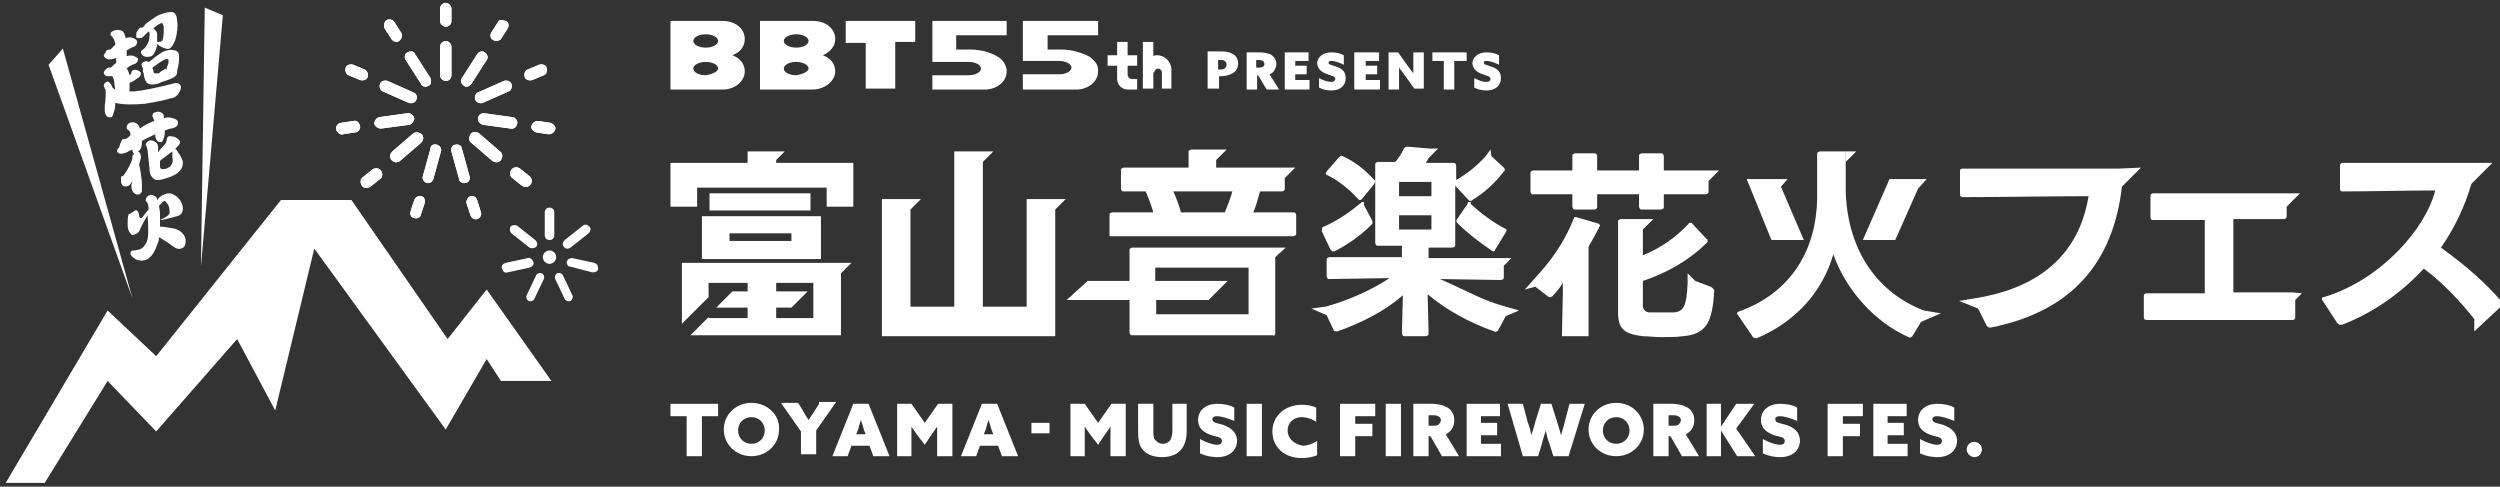<?xml version="1.0" encoding="utf-8"?>
<!-- Generator: Adobe Illustrator 28.3.0, SVG Export Plug-In . SVG Version: 6.00 Build 0)  -->
<svg version="1.1" id="レイヤー_3" xmlns="http://www.w3.org/2000/svg" xmlns:xlink="http://www.w3.org/1999/xlink" x="0px"
	 y="0px" viewBox="0 0 262.5 51.1" style="enable-background:new 0 0 262.5 51.1;" xml:space="preserve">
<rect x="0" y="0" width="262.5" height="51.1" fill="#333333" stroke="none"/>
<style type="text/css">
	.st0{fill:#FFFFFF;}
</style>
<g>
	<g>
		<path class="st0" d="M57.7,25.2c-0.3,0-0.5-0.2-0.5-0.5v-2.4c0-0.3,0.2-0.5,0.5-0.5c0.3,0,0.5,0.2,0.5,0.5v2.4
			C58.2,25,58,25.2,57.7,25.2z"/>
	</g>
	<g>
		<path class="st0" d="M56.3,25.9c-0.2,0.2-0.5,0.2-0.7,0.1l-1.9-1.5c-0.2-0.2-0.2-0.5-0.1-0.7c0.2-0.2,0.5-0.2,0.7-0.1l1.9,1.5
			C56.4,25.4,56.5,25.7,56.3,25.9z"/>
	</g>
	<g>
		<path class="st0" d="M56,27.5c0.1,0.3-0.1,0.5-0.4,0.6l-2.3,0.5c-0.3,0.1-0.5-0.1-0.6-0.4c-0.1-0.3,0.1-0.5,0.4-0.6l2.3-0.5
			C55.6,27,55.9,27.2,56,27.5z"/>
	</g>
	<g>
		<path class="st0" d="M56.9,28.7c0.2,0.1,0.3,0.4,0.2,0.6l-1,2.1c-0.1,0.2-0.4,0.3-0.6,0.2c-0.2-0.1-0.3-0.4-0.2-0.6l1-2.1
			C56.4,28.7,56.7,28.6,56.9,28.7z"/>
	</g>
	<g>
		<path class="st0" d="M58.5,28.7c0.2-0.1,0.5,0,0.6,0.2l1,2.1c0.1,0.2,0,0.5-0.2,0.6c-0.2,0.1-0.5,0-0.6-0.2l-1-2.1
			C58.2,29.1,58.3,28.8,58.5,28.7z"/>
	</g>
	<g>
		<path class="st0" d="M59.5,27.5c0.1-0.3,0.3-0.4,0.6-0.4l2.3,0.5c0.3,0.1,0.4,0.3,0.4,0.6s-0.3,0.4-0.6,0.4L59.9,28
			C59.6,28,59.5,27.7,59.5,27.5z"/>
	</g>
	<g>
		<path class="st0" d="M59.2,25.9c-0.2-0.2-0.1-0.5,0.1-0.7l1.9-1.5c0.2-0.2,0.5-0.1,0.7,0.1s0.1,0.5-0.1,0.7L59.9,26
			C59.6,26.2,59.3,26.1,59.2,25.9z"/>
	</g>
	<circle class="st0" cx="57.7" cy="27" r="0.7"/>
</g>
<polygon class="st0" points="51.1,30.4 47,35.6 36.9,21 29.5,21 16.4,37.4 11.3,32.6 0.6,50.7 4.7,50.7 11.3,40 16.4,45.3 
	24.9,35.6 28.9,43.1 33,26.1 46.8,45.1 51.1,37.7 52.6,40 57.9,40 "/>
<path class="st0" d="M46.8,8.5c-0.3,0-0.6-0.3-0.6-0.6v-3c0-0.3,0.3-0.6,0.6-0.6c0.3,0,0.6,0.3,0.6,0.6v3
	C47.4,8.2,47.2,8.5,46.8,8.5z M47.4,2.2V0.9c0-0.3-0.3-0.6-0.6-0.6c-0.3,0-0.6,0.3-0.6,0.6v1.3c0,0.3,0.3,0.6,0.6,0.6
	C47.2,2.8,47.4,2.5,47.4,2.2z M45,9c-0.3,0.2-0.7,0.1-0.8-0.2l-1.6-2.5c-0.2-0.3-0.1-0.7,0.2-0.8c0.3-0.2,0.7-0.1,0.8,0.2l1.6,2.5
	C45.3,8.5,45.3,8.9,45,9z M42.1,3.4l-0.7-1.1C41.2,2,40.8,2,40.6,2.1S40.2,2.7,40.4,3l0.7,1.1c0.2,0.3,0.6,0.4,0.8,0.2
	C42.2,4.1,42.3,3.7,42.1,3.4z M43.7,10.5c-0.1,0.3-0.5,0.4-0.8,0.3l-2.7-1.2c-0.3-0.1-0.4-0.5-0.3-0.8c0.1-0.3,0.5-0.4,0.8-0.3
	l2.7,1.2C43.7,9.8,43.9,10.2,43.7,10.5z M38.3,7.3l-1.2-0.5c-0.3-0.1-0.7,0-0.8,0.3s0,0.7,0.3,0.8l1.2,0.5c0.3,0.1,0.7,0,0.8-0.3
	C38.7,7.8,38.6,7.5,38.3,7.3z M43.5,12.4c0,0.3-0.2,0.6-0.5,0.7L40,13.5c-0.3,0-0.6-0.2-0.7-0.5c0-0.3,0.2-0.6,0.5-0.7l2.9-0.4
	C43.1,11.8,43.4,12.1,43.5,12.4z M37.1,12.7l-1.3,0.2c-0.3,0-0.6,0.4-0.5,0.7s0.4,0.6,0.7,0.5l1.3-0.2c0.3,0,0.6-0.4,0.5-0.7
	S37.5,12.6,37.1,12.7z M44.3,14.1c0.2,0.3,0.2,0.6-0.1,0.9L42,16.9c-0.3,0.2-0.6,0.2-0.9-0.1c-0.2-0.3-0.2-0.6,0.1-0.9l2.2-1.9
	C43.7,13.8,44,13.9,44.3,14.1z M39.1,17.8l-1,0.8c-0.3,0.2-0.3,0.6-0.1,0.9c0.2,0.3,0.6,0.3,0.9,0.1l1-0.8c0.3-0.2,0.3-0.6,0.1-0.9
	C39.7,17.6,39.4,17.6,39.1,17.8z M45.9,15.2c0.3,0.1,0.5,0.4,0.4,0.7l-0.8,2.9c-0.1,0.3-0.4,0.5-0.7,0.4c-0.3-0.1-0.5-0.4-0.4-0.7
	l0.8-2.9C45.2,15.2,45.6,15.1,45.9,15.2z M43.5,21l-0.4,1.2c-0.1,0.3,0.1,0.7,0.4,0.7c0.3,0.1,0.7-0.1,0.7-0.4l0.4-1.2
	c0.1-0.3-0.1-0.7-0.4-0.7C44,20.5,43.6,20.7,43.5,21z M47.8,15.2c0.3-0.1,0.7,0.1,0.7,0.4l0.8,2.9c0.1,0.3-0.1,0.7-0.4,0.7
	c-0.3,0.1-0.7-0.1-0.7-0.4l-0.8-2.9C47.3,15.6,47.5,15.2,47.8,15.2z M49,21.4l0.4,1.2c0.1,0.3,0.4,0.5,0.7,0.4
	c0.3-0.1,0.5-0.4,0.4-0.7L50.1,21c-0.1-0.3-0.4-0.5-0.7-0.4C49.1,20.7,48.9,21.1,49,21.4z M49.4,14.1c0.2-0.3,0.6-0.3,0.9-0.1
	l2.2,1.9c0.3,0.2,0.3,0.6,0.1,0.9c-0.2,0.3-0.6,0.3-0.9,0.1L49.5,15C49.2,14.8,49.2,14.4,49.4,14.1z M53.8,18.7l1,0.8
	c0.3,0.2,0.6,0.2,0.9-0.1c0.2-0.3,0.2-0.6-0.1-0.9l-1-0.8c-0.3-0.2-0.6-0.2-0.9,0.1C53.5,18.1,53.5,18.5,53.8,18.7z M50.2,12.4
	c0-0.3,0.4-0.6,0.7-0.5l2.9,0.4c0.3,0,0.6,0.4,0.5,0.7c0,0.3-0.4,0.6-0.7,0.5l-2.9-0.4C50.4,13,50.1,12.7,50.2,12.4z M56.3,13.9
	l1.3,0.2c0.3,0,0.6-0.2,0.7-0.5s-0.2-0.6-0.5-0.7l-1.3-0.2c-0.3,0-0.6,0.2-0.7,0.5S56,13.8,56.3,13.9z M49.9,10.5
	c-0.1-0.3,0-0.7,0.3-0.8l2.7-1.2c0.3-0.1,0.7,0,0.8,0.3c0.1,0.3,0,0.7-0.3,0.8l-2.7,1.2C50.4,10.9,50.1,10.8,49.9,10.5z M55.9,8.4
	l1.2-0.5c0.3-0.1,0.4-0.5,0.3-0.8s-0.5-0.4-0.8-0.3l-1.2,0.5c-0.3,0.1-0.4,0.5-0.3,0.8C55.2,8.4,55.6,8.5,55.9,8.4z M48.7,9
	c-0.3-0.2-0.4-0.6-0.2-0.8l1.6-2.5c0.2-0.3,0.6-0.4,0.8-0.2c0.3,0.2,0.4,0.6,0.2,0.8l-1.6,2.5C49.3,9.1,48.9,9.2,48.7,9z M52.6,4.1
	L53.3,3c0.2-0.3,0.1-0.7-0.2-0.8S52.4,2,52.3,2.3l-0.7,1.1c-0.2,0.3-0.1,0.7,0.2,0.8C52,4.4,52.4,4.3,52.6,4.1z"/>
<g>
	<polygon class="st0" points="70.4,43.7 72.1,43.7 72.1,47.9 73.7,47.9 73.7,43.7 75.4,43.7 75.4,42.4 70.4,42.4 	"/>
	<path class="st0" d="M78.9,42.3c-1.6,0-2.9,1.2-2.9,2.8c0,1.6,1.3,2.8,2.9,2.8c1.6,0,2.9-1.2,2.9-2.8
		C81.9,43.6,80.6,42.3,78.9,42.3z M78.9,46.6c-0.8,0-1.4-0.6-1.4-1.4c0-0.8,0.6-1.4,1.4-1.4c0.8,0,1.4,0.6,1.4,1.4
		C80.3,46,79.7,46.6,78.9,46.6z"/>
	<path class="st0" d="M86,42.4l-0.5,0.8c-0.2,0.3-0.4,0.6-0.6,0.9h0c-0.2-0.3-0.4-0.6-0.6-1l-0.5-0.8H82l2.1,3v2.4h1.6v-2.5l2.1-3
		H86z"/>
	<path class="st0" d="M89.6,42.4l-2.2,5.5H89l0.4-1.1h1.9l0.4,1.1h1.7l-2.2-5.5H89.6z M89.9,45.6l0.2-0.5c0.1-0.4,0.2-0.7,0.3-1h0
		c0.1,0.3,0.2,0.6,0.3,1l0.2,0.5H89.9z"/>
	<path class="st0" d="M97.1,44.4l-1.4-2h-1.5v5.5h1.5v-1.8c0-0.4,0-0.9,0-1.3l0,0c0.2,0.3,0.5,0.7,0.7,1l0.7,0.9l0.6-0.9
		c0.2-0.3,0.5-0.7,0.7-1l0,0c0,0.4,0,0.9,0,1.3v1.8h1.6v-5.5h-1.5L97.1,44.4z"/>
	<path class="st0" d="M103.1,42.4l-2.2,5.5h1.6l0.4-1.1h1.9l0.4,1.1h1.7l-2.2-5.5H103.1z M103.3,45.6l0.2-0.5c0.1-0.4,0.2-0.7,0.3-1
		h0c0.1,0.3,0.2,0.6,0.3,1l0.2,0.5H103.3z"/>
	<rect x="108.3" y="44.4" class="st0" width="1.9" height="1.1"/>
	<path class="st0" d="M115.3,44.4l-1.4-2h-1.5v5.5h1.5v-1.8c0-0.4,0-0.9,0-1.3l0,0c0.2,0.3,0.5,0.7,0.7,1l0.7,0.9l0.6-0.9
		c0.2-0.3,0.5-0.7,0.7-1l0,0c0,0.4,0,0.9,0,1.3v1.8h1.6v-5.5h-1.5L115.3,44.4z"/>
	<path class="st0" d="M123.1,45.2c0,0.5-0.1,0.9-0.3,1.1c-0.2,0.2-0.4,0.3-0.7,0.3c-0.4,0-0.6-0.2-0.8-0.4c-0.2-0.2-0.2-0.5-0.2-1
		v-2.8h-1.6v2.9c0,0.8,0.1,1.4,0.4,1.8c0.4,0.6,1.2,0.9,2.1,0.9c0.9,0,1.7-0.3,2.1-0.9c0.3-0.4,0.5-1,0.5-1.8v-2.9h-1.5V45.2z"/>
	<path class="st0" d="M128.4,44.6c-0.7-0.2-1.1-0.2-1.1-0.6c0-0.2,0.2-0.3,0.5-0.3c0.4,0,1.1,0.2,1.8,0.5v-1.4
		c-0.5-0.3-1.2-0.4-1.8-0.4c-1.2,0-2,0.7-2,1.7c0,0.9,0.6,1.3,1.4,1.6c0.7,0.2,1.1,0.2,1.1,0.6c0,0.3-0.2,0.4-0.5,0.4
		c-0.4,0-1.1-0.2-1.8-0.6v1.5c0.6,0.3,1.3,0.4,1.8,0.4c1.3,0,2.1-0.7,2.1-1.8C129.8,45.3,129.2,44.9,128.4,44.6z"/>
	<rect x="130.9" y="42.4" class="st0" width="1.6" height="5.5"/>
	<path class="st0" d="M135.2,45.2c0-0.8,0.6-1.4,1.5-1.4c0.5,0,1.1,0.2,1.5,0.5v-1.5c-0.4-0.2-1-0.3-1.5-0.3c-1.8,0-3.1,1.2-3.1,2.8
		c0,1.6,1.2,2.8,3.1,2.8c0.5,0,1.1-0.1,1.6-0.3v-1.5c-0.5,0.3-1,0.5-1.5,0.5C135.7,46.6,135.2,45.9,135.2,45.2z"/>
	<polygon class="st0" points="140.7,47.9 142.3,47.9 142.3,45.8 144.1,45.8 144.1,44.5 142.3,44.5 142.3,43.7 144.4,43.7 
		144.4,42.4 140.7,42.4 	"/>
	<rect x="145.5" y="42.4" class="st0" width="1.6" height="5.5"/>
	<path class="st0" d="M152.7,44.1c0-0.7-0.4-1.2-0.9-1.4c-0.4-0.2-0.9-0.3-1.5-0.3h-1.9v5.5h1.6v-2.1h0.2l1.2,2.1h1.8l-1.4-2.3
		C152.4,45.3,152.7,44.8,152.7,44.1z M151,44.6c-0.1,0.1-0.3,0.1-0.6,0.1H150v-1.1h0.3c0.4,0,0.5,0,0.7,0.1c0.2,0.1,0.3,0.2,0.3,0.5
		C151.2,44.4,151.1,44.6,151,44.6z"/>
	<polygon class="st0" points="155.5,45.7 157.2,45.7 157.2,44.4 155.5,44.4 155.5,43.7 157.5,43.7 157.5,42.4 154,42.4 154,47.9 
		157.6,47.9 157.6,46.6 155.5,46.6 	"/>
	<path class="st0" d="M164.3,44.3c-0.1,0.5-0.3,1-0.4,1.4h0c-0.1-0.5-0.3-1-0.4-1.4l-0.6-1.9h-1.1l-0.6,1.9c-0.1,0.5-0.3,1-0.4,1.4
		h0c-0.1-0.5-0.2-0.9-0.4-1.4l-0.5-1.9h-1.6l1.6,5.5h1.6l0.4-1.3c0.1-0.5,0.3-1,0.4-1.4h0c0.1,0.5,0.2,0.9,0.4,1.4l0.4,1.3h1.6
		l1.7-5.5h-1.6L164.3,44.3z"/>
	<path class="st0" d="M169.7,42.3c-1.6,0-2.9,1.2-2.9,2.8c0,1.6,1.3,2.8,2.9,2.8c1.6,0,2.9-1.2,2.9-2.8
		C172.6,43.6,171.4,42.3,169.7,42.3z M169.7,46.6c-0.8,0-1.4-0.6-1.4-1.4c0-0.8,0.6-1.4,1.4-1.4c0.8,0,1.4,0.6,1.4,1.4
		C171.1,46,170.5,46.6,169.7,46.6z"/>
	<path class="st0" d="M177.9,44.1c0-0.7-0.4-1.2-0.9-1.4c-0.4-0.2-0.9-0.3-1.5-0.3h-1.9v5.5h1.6v-2.1h0.2l1.2,2.1h1.8l-1.4-2.3
		C177.6,45.3,177.9,44.8,177.9,44.1z M176.2,44.6c-0.1,0.1-0.3,0.1-0.6,0.1h-0.4v-1.1h0.3c0.4,0,0.5,0,0.7,0.1
		c0.2,0.1,0.3,0.2,0.3,0.5C176.4,44.4,176.3,44.6,176.2,44.6z"/>
	<polygon class="st0" points="184.2,42.4 182.3,42.4 180.7,44.8 180.7,44.8 180.7,42.4 179.2,42.4 179.2,47.9 180.7,47.9 
		180.7,45.2 180.7,45.2 182.4,47.9 184.3,47.9 182.3,45 	"/>
	<path class="st0" d="M187.5,44.6c-0.7-0.2-1.1-0.2-1.1-0.6c0-0.2,0.2-0.3,0.5-0.3c0.4,0,1.1,0.2,1.8,0.5v-1.4
		c-0.5-0.3-1.2-0.4-1.8-0.4c-1.2,0-2,0.7-2,1.7c0,0.9,0.6,1.3,1.4,1.6c0.7,0.2,1.1,0.2,1.1,0.6c0,0.3-0.2,0.4-0.5,0.4
		c-0.4,0-1.1-0.2-1.8-0.6v1.5c0.6,0.3,1.3,0.4,1.8,0.4c1.3,0,2.1-0.7,2.1-1.8C188.9,45.3,188.4,44.9,187.5,44.6z"/>
	<polygon class="st0" points="191.9,47.9 193.5,47.9 193.5,45.8 195.3,45.8 195.3,44.5 193.5,44.5 193.5,43.7 195.6,43.7 
		195.6,42.4 191.9,42.4 	"/>
	<polygon class="st0" points="198.2,45.7 199.9,45.7 199.9,44.4 198.2,44.4 198.2,43.7 200.2,43.7 200.2,42.4 196.7,42.4 
		196.7,47.9 200.3,47.9 200.3,46.6 198.2,46.6 	"/>
	<path class="st0" d="M204,44.6c-0.7-0.2-1.1-0.2-1.1-0.6c0-0.2,0.2-0.3,0.5-0.3c0.4,0,1.1,0.2,1.8,0.5v-1.4
		c-0.5-0.3-1.2-0.4-1.8-0.4c-1.2,0-2,0.7-2,1.7c0,0.9,0.6,1.3,1.4,1.6c0.7,0.2,1.1,0.2,1.1,0.6c0,0.3-0.2,0.4-0.5,0.4
		c-0.4,0-1.1-0.2-1.8-0.6v1.5c0.6,0.3,1.3,0.4,1.8,0.4c1.3,0,2.1-0.7,2.1-1.8C205.4,45.3,204.8,44.9,204,44.6z"/>
	<path class="st0" d="M207.3,46.4c-0.5,0-0.8,0.4-0.8,0.8c0,0.4,0.4,0.8,0.8,0.8c0.5,0,0.8-0.4,0.8-0.8
		C208.1,46.7,207.7,46.4,207.3,46.4z"/>
	<path class="st0" d="M262.7,31.7c-1.7-2-3.9-3.9-6.4-5.7c1.4-2,2.5-4.3,3.2-6.7l2.2-2.2H246c-0.2,0-0.3,0.1-0.3,0.3v2.4
		c0,0.2,0.1,0.3,0.2,0.3c0,0,0.1,0,0.1,0c3.2,0,6.5-0.1,9.7-0.1c-1,4-5.7,9.4-11.7,11.2c-0.2,0-0.2,0.1-0.2,0.2c0,0.1,0,0.1,0.1,0.2
		l1.5,2.3c0.1,0.1,0.2,0.2,0.3,0.2l0.2,0c3.2-1.2,6.2-3.3,8.6-5.9c2,1.5,3.7,3.3,5.3,5.3l0,1.3l1.6-1.5l1.4-1.3
		c0.1,0,0.1-0.1,0.1-0.2C262.7,31.8,262.7,31.7,262.7,31.7z"/>
	<path class="st0" d="M222.5,17.7l-16.4,0c-0.2,0-0.3,0.1-0.3,0.2c0,0,0,0.1,0,0.1v2.4c0,0.2,0.1,0.3,0.3,0.3c3.8,0,9-0.1,13.2-0.1
		c-0.7,4.3-3.3,9.3-11.8,10.7l-1.8,0.3l2,0.8l0.9,1.8c0.1,0.1,0.2,0.2,0.3,0.2h0.1c8.6-1.7,12.9-6.9,13.8-14.8l2-2L222.5,17.7
		C222.5,17.7,222.5,17.7,222.5,17.7z"/>
	<path class="st0" d="M240.7,30.7h-6.2V23h5.3c0.2,0,0.3-0.1,0.3-0.3v-1l1.4-1.4h-15.4c-0.2,0-0.3,0.1-0.3,0.3c0,0,0,0,0,0.1v2.1
		c0,0.2,0.1,0.3,0.2,0.3c0,0,0.1,0,0.1,0h5.4v7.7h-6.1c-0.2,0-0.3,0.1-0.3,0.3c0,0,0,0,0,0.1v2.1c0,0.2,0.1,0.3,0.3,0.3
		c0,0,0,0,0.1,0h15.2c0.2,0,0.3-0.1,0.3-0.3c0,0,0,0,0-0.1v-1.7l0.7-0.7L240.7,30.7C240.7,30.7,240.7,30.7,240.7,30.7z"/>
	<polygon class="st0" points="107.8,32.2 103.2,32.2 103.2,17 104.3,15.9 100.2,15.9 100.2,32.2 95.6,32.2 95.6,22 96.7,20.9 
		92.6,20.9 92.6,35.3 110.8,35.3 110.8,22 111.9,20.9 107.8,20.9 	"/>
	<path class="st0" d="M74.4,33.3l-1.9,1.9h15.8v-6.5l1.1-1.1H71.6V34l2.8-2.8v-1.5h4.1v0.9h-1.6l-1.7,1.7h3.3v1.1H74.4z M81.5,29.7
		h3.9v3.7h-3.9v-1.1h1.6l1.7-1.7h-3.3V29.7z"/>
	<path class="st0" d="M73.7,27.2h12.5v-4.5H73.7V27.2z M76.6,24.5h6.5v0.8h-6.5L76.6,24.5z"/>
	<polygon class="st0" points="73.2,19.7 86.8,19.7 86.8,21.7 89.6,21.7 89.6,17.1 81.5,17.1 81.5,16.8 82.4,15.9 78.5,15.9 
		78.5,17.1 70.4,17.1 70.4,21.7 73.2,21.7 	"/>
	<rect x="74.5" y="20.3" class="st0" width="10.6" height="1.8"/>
	<path class="st0" d="M128,9.4V8h0.2c0.4,0,0.9-0.1,1.2-0.3c0.4-0.2,0.6-0.6,0.6-1c0-0.5-0.2-0.9-0.7-1.1c-0.4-0.2-0.8-0.2-1.2-0.2
		h-1.3l0,3.9H128z M127.9,6.3h0.2c0.2,0,0.4,0,0.5,0.1c0.1,0.1,0.2,0.2,0.2,0.4c0,0.1-0.1,0.3-0.2,0.4c-0.2,0.1-0.3,0.1-0.5,0.1
		l-0.2,0V6.3z"/>
	<path class="st0" d="M131.9,7.9h0.2l0.9,1.5h1.3l-1-1.6c0.3-0.1,0.5-0.3,0.6-0.6c0.3-0.6,0-1.2-0.5-1.5c-0.3-0.1-0.7-0.2-1.1-0.2
		h-1.4l0,3.9h1.1V7.9z M131.9,6.3h0.2c0.2,0,0.3,0,0.5,0.1c0,0,0.1,0.1,0.1,0.1c0.1,0.2,0.1,0.4-0.1,0.5c-0.1,0.1-0.3,0.1-0.4,0.1
		l-0.3,0V6.3z"/>
	<polygon class="st0" points="137.5,8.4 136,8.4 136,7.8 137.2,7.8 137.2,6.9 136,6.9 136,6.4 137.4,6.4 137.4,5.5 134.9,5.5 
		134.9,9.4 137.5,9.4 	"/>
	<path class="st0" d="M139.4,7.8c0.5,0.2,0.8,0.2,0.8,0.5c0,0.2-0.2,0.3-0.4,0.3c-0.5,0-0.9-0.2-1.3-0.4l0,1
		c0.4,0.2,0.8,0.3,1.3,0.3c0.9,0,1.5-0.5,1.5-1.3c0-0.7-0.4-1-1-1.2c-0.5-0.2-0.8-0.2-0.8-0.4c0-0.2,0.1-0.2,0.3-0.2
		c0.4,0,0.9,0.2,1.3,0.4v-1c-0.4-0.2-0.8-0.3-1.3-0.3c-0.9,0-1.5,0.5-1.5,1.2C138.4,7.3,138.8,7.6,139.4,7.8z"/>
	<polygon class="st0" points="144.9,8.4 143.4,8.4 143.4,7.8 144.6,7.8 144.6,6.9 143.4,6.9 143.4,6.4 144.8,6.4 144.8,5.5 
		142.2,5.5 142.2,9.4 144.9,9.4 	"/>
	<path class="st0" d="M146.9,8.1c0-0.3,0-0.7,0-1l0,0c0.2,0.3,0.4,0.5,0.6,0.8l1,1.4h1V5.5h-1.1v1.2c0,0.3,0,0.7,0,1l0,0
		c-0.2-0.3-0.4-0.5-0.6-0.8l-1-1.4h-1v3.9h1.1V8.1z"/>
	<polygon class="st0" points="151.6,9.4 152.7,9.4 152.7,6.4 154,6.4 154,5.5 150.4,5.5 150.4,6.4 151.6,6.4 	"/>
	<path class="st0" d="M155.7,7.8c0.5,0.2,0.8,0.2,0.8,0.5c0,0.2-0.2,0.3-0.4,0.3c-0.5,0-0.9-0.2-1.3-0.4l0,1
		c0.4,0.2,0.8,0.3,1.3,0.3c0.9,0,1.5-0.5,1.5-1.3c0-0.7-0.4-1-1-1.2c-0.5-0.2-0.8-0.2-0.8-0.4c0-0.2,0.1-0.2,0.3-0.2
		c0.4,0,0.9,0.2,1.3,0.4v-1c-0.4-0.2-0.8-0.3-1.3-0.3c-0.9,0-1.5,0.5-1.5,1.2C154.7,7.3,155.1,7.6,155.7,7.8z"/>
	<path class="st0" d="M203.8,32.9l-1.8-0.3c-4.7-1.8-8-6.1-8.2-12.5v-4.2h-2.7c-0.1,0-0.3,0.1-0.3,0.2c0,0,0,0,0,0.1
		c0,1.7,0,3.3,0,4.7c-0.1,5.2-2.6,9.8-8.2,11.8c-0.1,0-0.2,0.1-0.2,0.2c0,0.1,0,0.1,0.1,0.2l1.5,2.2c0,0.1,0.2,0.2,0.3,0.2
		c0.1,0,0.1,0,0.2,0c4.2-1.8,6.9-5,8-8.8c1.3,3.7,4.3,7.1,7.9,8.7c0.1,0.1,0.3,0,0.4-0.1l0.9-1.5L203.8,32.9z"/>
	<path class="st0" d="M133.9,35C133.9,35,133.9,35,133.9,35l0-8L135,26h-16.1c-0.1,0-0.3,0.1-0.3,0.2c0,0,0,0.1,0,0.1v3.2h-4.4
		l-2.2,2h6.6v3.4c0,0.1,0.1,0.3,0.2,0.3c0,0,0,0,0.1,0h14.7C133.8,35.3,133.9,35.2,133.9,35z M131.2,33h-9.8v-1.5h5.5l2-2h-7.6v-1.4
		h9.8V33z"/>
	<path class="st0" d="M124.8,17.6h-6.8c-0.1,0-0.3,0.1-0.3,0.2c0,0,0,0,0,0.1v1.9c0,0.1,0.1,0.3,0.2,0.3c0,0,0,0,0.1,0h2.3
		c0.3,0.7,0.6,1.5,0.8,2.2h-4.3c-0.1,0-0.3,0.1-0.3,0.2c0,0,0,0,0,0.1v2.2h19.3c0.1,0,0.3-0.1,0.3-0.2c0,0,0,0,0-0.1v-1.9
		c0-0.1-0.1-0.3-0.2-0.3c0,0,0,0-0.1,0h-4.2c0.3-0.7,0.5-1.5,0.7-2.2l2.3,0c0.1,0,0.3-0.1,0.3-0.2c0,0,0,0,0-0.1v-1.1l1.1-1.1h-1.1
		v0h-7.2v-0.8l1.1-1.1h-3.7c-0.1,0-0.3,0.1-0.3,0.2c0,0,0,0,0,0.1V17.6z M129.4,20.1c-0.2,0.7-0.5,1.5-0.8,2.2v0H124
		c-0.2-0.8-0.5-1.5-0.8-2.2H129.4z"/>
	<path class="st0" d="M144.4,19.1c0-0.1,0-0.2-0.1-0.2c-0.9-1-2-1.9-3.3-2.5c-0.1-0.1-0.3,0-0.4,0.1l-1.3,1.5c0,0.1-0.1,0.1-0.1,0.2
		c0,0.1,0.1,0.2,0.2,0.2c1.2,0.6,2.3,1.5,3.2,2.5c0.1,0.1,0.1,0.1,0.2,0.1c0.1,0,0.1,0,0.2-0.1l1.3-1.6
		C144.3,19.3,144.3,19.2,144.4,19.1z"/>
	<path class="st0" d="M154.3,21.2c-0.1,0-0.2,0-0.2,0.2l-1.1,1.6c-0.1,0.1-0.1,0.3,0,0.4c1.1,1.1,2.3,2,3.6,2.9
		c0.1,0,0.1,0.1,0.2,0.1c0.1,0,0.2-0.1,0.2-0.2l1.1-1.8c0-0.1,0.1-0.1,0.1-0.2c0-0.1-0.1-0.2-0.2-0.2c-1.3-0.7-2.5-1.6-3.6-2.6
		C154.5,21.2,154.4,21.2,154.3,21.2z"/>
	<path class="st0" d="M158.1,32.2c-2.5-0.7-3.3-1.3-6.9-2.9h0.1l0,0l6.3,0.1c0.1,0,0.3-0.1,0.3-0.2c0,0,0,0,0-0.1v-1.2l0.8-0.8H150
		v-1.1h2.5c0.1,0,0.3-0.1,0.3-0.2c0,0,0,0,0-0.1v-6.2l1.4,1.5c0.1,0.1,0.1,0.1,0.2,0.1c0.1,0,0.1,0,0.2-0.1c1.3-0.8,2.4-1.8,3.3-3
		c0.1,0,0.1-0.1,0.1-0.2c0-0.1-0.1-0.2-0.1-0.2l-1.3-1.2l-0.1-0.7l-0.5,0.7c-0.9,1-1.9,1.8-3.1,2.5l0-1.5c0-0.1-0.1-0.3-0.2-0.3
		c0,0,0,0-0.1,0h-2.9c0.1-0.1,0.2-0.3,0.3-0.5l1-1h-0.8c0,0,0,0-0.1,0l-2.3-0.2c-0.2,0-0.3,0.1-0.4,0.2c-0.2,0.5-0.5,0.9-0.8,1.3
		l-0.1,0.1h-1.8c-0.1,0-0.3,0.1-0.3,0.2c0,0,0,0,0,0.1v8.2c0,0.1,0.1,0.3,0.2,0.3c0,0,0,0,0.1,0h2.5V27h-7.6c-0.1,0-0.3,0.1-0.3,0.2
		c0,0,0,0,0,0.1V29c0,0.1,0.1,0.3,0.2,0.3c0,0,0,0,0.1,0l6.3-0.1c-1.8,1.2-4.2,2.3-6.7,3c0,0-0.1,0-0.1,0l-1.4,0.2l1.6,0.7l0.7,1.5
		c0,0.1,0.1,0.2,0.3,0.2l0.1,0c2.6-0.9,5.1-2.2,6.9-3.8l-0.1,4c0,0.1,0.1,0.3,0.2,0.3c0,0,0,0,0.1,0h2.2c0.1,0,0.3-0.1,0.3-0.2
		c0,0,0,0,0-0.1l-0.1-4.1c1.9,1.6,4.4,3,7,3.9c0.1,0.1,0.3,0,0.4-0.1c0,0,0,0,0,0l0.8-1.5l1.4-0.6L158.1,32.2z M146.9,19.1h3.4v1.5
		h-3.4V19.1z M146.9,24.1v-1.5h3.4v1.5H146.9z"/>
	<path class="st0" d="M143.1,21.2c-0.1,0-0.1,0-0.2,0.1c-1.2,1-2.5,1.9-3.9,2.5c-0.1,0-0.2,0.1-0.2,0.3c0,0.1,0,0.1,0,0.2l0.9,1.9
		c0.1,0.1,0.2,0.2,0.2,0.2c0.1,0,0.1,0,0.2,0c1.4-0.7,2.8-1.7,3.9-2.8c0.1-0.1,0.1-0.1,0.1-0.2c0-0.1,0-0.1,0-0.2l-0.9-1.7
		C143.3,21.3,143.2,21.2,143.1,21.2z"/>
	<polygon class="st0" points="193.8,15.9 193.8,17 194.9,15.9 	"/>
	<path class="st0" d="M179.6,30.1l-1.6-0.6l-0.8-0.8l0,1c-0.1,2.4-0.4,3-1.4,3.1c-0.4,0-0.8,0-1.3,0c-0.5,0-0.9,0-1.3,0
		c-0.4,0-0.7-0.3-0.7-0.7c0,0,0-0.1,0-0.1v-2.5c2.4-0.8,4.8-2.1,6.7-4c0.1-0.1,0.1-0.1,0.1-0.2c0-0.1,0-0.2-0.1-0.2l-1.5-1.6
		c0-0.1-0.1-0.1-0.2-0.1c-0.1,0-0.2,0-0.2,0.1c-1.3,1.4-3,2.6-4.8,3.3v-2.7l1.1-1.1h-3.4c-0.1,0-0.3,0.1-0.3,0.2c0,0,0,0,0,0.1v9.6
		c0,1.8,0.9,2.2,2.6,2.4c0.5,0,1.2,0.1,2,0.1c0.7,0,1.5,0,2.2-0.1c2.5-0.2,3.1-1.5,3.3-4.8C179.9,30.3,179.8,30.2,179.6,30.1z"/>
	<path class="st0" d="M160.9,20.4C160.9,20.5,161,20.5,160.9,20.4h4.2v1.3c0,0.1,0.1,0.3,0.2,0.3c0,0,0,0,0.1,0h2
		c0.1,0,0.3-0.1,0.3-0.2c0,0,0,0,0-0.1v-1.3h4.4v1.3c0,0.1,0.1,0.3,0.2,0.3c0,0,0,0,0.1,0h2c0.1,0,0.3-0.1,0.3-0.2c0,0,0,0,0-0.1
		v-1.3h4.4c0.1,0,0.3-0.1,0.3-0.2c0,0,0,0,0-0.1V19l1.1-1.1h-5.8v-1.5c0-0.1-0.1-0.3-0.2-0.3c0,0,0,0-0.1,0h-2
		c-0.1,0-0.3,0.1-0.3,0.2c0,0,0,0,0,0.1v1.5h-4.4v-1.5c0-0.1-0.1-0.3-0.2-0.3c0,0,0,0-0.1,0h-2c-0.1,0-0.3,0.1-0.3,0.2
		c0,0,0,0,0,0.1v1.5H161c-0.1,0-0.3,0.1-0.3,0.2c0,0,0,0,0,0.1v1.9C160.7,20.3,160.8,20.4,160.9,20.4z"/>
	<polygon class="st0" points="199,25.2 201.4,19.8 202.3,18.8 198.4,18.8 195.6,25.2 199,25.2 	"/>
	<polygon class="st0" points="189.4,25.2 187,19.6 187.7,18.8 183.4,18.8 186,25.2 	"/>
	<path class="st0" d="M162.5,31.1c0.1,0.1,0.2,0.1,0.3,0.1c0.1,0,0.2-0.1,0.2-0.1c0.4-0.4,0.8-0.9,1.1-1.4v1.1l-0.1,4.5h2.8l0-9.4
		c0.4-0.7,0.8-1.4,1.2-2.2l-0.1-0.2l-2.4-0.7l-0.2,0c-0.8,2.1-2,4-3.5,5.7l0,0l-1.7,1.9l1.1-0.3L162.5,31.1z"/>
	<path class="st0" d="M111.3,9.4h-3.9V7.8h3.8c0.7,0,1.3-0.3,1.3-0.7c0-0.4-0.6-0.7-1.3-0.7h-3.8V2.2h7.9v1.5h-5.3v1.5h1.4
		c0.9,0,1.8,0.2,2.7,0.6c0.2,0.1,0.4,0.2,0.5,0.3c0.1,0.1,0.2,0.2,0.3,0.3c0.3,0.3,0.4,0.6,0.4,1l0,0v0c0,0,0,0,0,0.1
		c0,1-0.9,1.8-2.1,1.9C113,9.4,111.3,9.4,111.3,9.4z M90.9,9.3H94V4.4h2.1V2.2h-7.3l0,2.3h2.1V9.3z M121.2,7.6
		c0-0.2,0.2-0.4,0.4-0.4c0.2,0,0.4,0.2,0.4,0.4v1.7h1v-2c0-0.8-0.7-1.5-1.5-1.5h0v0c-0.1,0-0.3,0-0.4,0.1V4.4h-1.1v4.9h1.1V7.6z
		 M85.3,9.4h-5.5V2.2h5.6c0,0,0,0,0,0c1.3,0,2.3,0.8,2.3,1.9l0,0c0,0.8-0.6,1.4-1.3,1.7c0.8,0.3,1.3,0.9,1.3,1.7
		C87.7,8.5,86.6,9.4,85.3,9.4C85.4,9.4,85.3,9.4,85.3,9.4z M84.9,7.2c0-0.4-0.6-0.7-1.3-0.7c-0.7,0-1.3,0.3-1.3,0.7
		c0,0.4,0.6,0.7,1.3,0.7C84.3,7.8,84.9,7.5,84.9,7.2z M84.9,4.3c0-0.4-0.6-0.7-1.3-0.7c-0.7,0-1.3,0.3-1.3,0.7
		c0,0.4,0.6,0.7,1.3,0.7C84.3,5,84.9,4.7,84.9,4.3z M121.2,9.4h0.9v0L121.2,9.4L121.2,9.4z M75.9,9.4h-5.5V2.2h5.5c0,0,0,0,0,0
		c1.3,0,2.3,0.8,2.3,1.9h0c0,0.8-0.5,1.4-1.3,1.7c0.8,0.3,1.3,0.9,1.3,1.7C78.2,8.5,77.2,9.4,75.9,9.4C75.9,9.4,75.9,9.4,75.9,9.4z
		 M75.4,7.2c0-0.4-0.6-0.7-1.3-0.7c-0.7,0-1.3,0.3-1.3,0.7c0,0.4,0.6,0.7,1.3,0.7C74.8,7.8,75.4,7.5,75.4,7.2z M75.4,4.3
		c0-0.4-0.6-0.7-1.3-0.7c-0.7,0-1.3,0.3-1.3,0.7c0,0.4,0.6,0.7,1.3,0.7C74.8,5,75.4,4.7,75.4,4.3z M101.7,6.5c0.7,0,1.3,0.3,1.3,0.7
		c0,0.4-0.6,0.7-1.3,0.7h-3.8v1.5h3.9c0,0,1.8,0,1.8,0c1.2-0.1,2.1-0.9,2.1-1.9c0,0,0,0,0-0.1v0c0-0.4-0.2-0.7-0.4-1
		c-0.1-0.1-0.2-0.2-0.3-0.3c-0.2-0.1-0.3-0.2-0.5-0.3c-0.8-0.4-1.7-0.6-2.7-0.6h-1.4V3.7h5.3V2.2h-7.8l0,4.3H101.7z M117.3,8.3
		c0,0.6,0.5,1.1,1.1,1.1h1V8.3h-0.5c-0.3,0-0.5-0.2-0.5-0.5V6.9h1V5.8h-1V4.4h-1.1v1.4h-1v1.1h1V8.3z"/>
</g>
<g>
	<path class="st0" d="M11.4,5.2C11.4,5.2,11.4,5.2,11.4,5.2c0.1,0,0.2,0,0.2,0c0,0,0.2-0.2,0.5-0.5c0-0.4-0.2-0.7-0.3-0.8
		c-0.1-0.1-0.1-0.2-0.2-0.2c0-0.3,0.1-0.4,0.4-0.5c0.3-0.1,0.6-0.1,0.9,0.1c0.1,0.1,0.2,0.3,0.3,0.7c0.3-0.1,0.6-0.1,0.8,0
		c0.2,0.1,0.4,0.2,0.4,0.4c0,0.3-0.2,0.5-0.6,0.6c-0.2,0.1-0.3,0.2-0.5,0.3l0,0.6c0.3-0.1,0.6-0.1,0.8,0c0.2,0.1,0.4,0.2,0.4,0.3
		c0,0.3-0.2,0.5-0.6,0.6c-0.2,0.1-0.4,0.2-0.6,0.4c0.1,0.1,0.2,0.3,0.3,0.7c0,0,0,0,0.1-0.1c0.1-0.1,0.1-0.1,0.1-0.2
		c0-0.1,0.1-0.2,0.1-0.2c0.2-0.1,0.4-0.1,0.6,0c0.2,0.1,0.3,0.2,0.3,0.3c0,0.2-0.1,0.4-0.5,0.6c-0.2,0.2-0.5,0.3-0.7,0.4l0,0.8
		c0,0,0,0.1,0,0.1c0.2,0,0.3,0,0.5,0c1-0.1,2.4-0.4,4-0.8c0.6-0.2,0.9,0,0.9,0.4c0,0.2-0.1,0.4-0.3,0.7c-0.2,0.2-0.4,0.4-0.7,0.4
		c-0.6,0.2-1.6,0.4-2.8,0.6c-1.3,0.1-2.3,0.1-3.1-0.1c0,0,0,0,0,0c0,0.3,0,0.6-0.1,0.8c-0.1,0.4-0.2,0.7-0.3,0.7
		c-0.4,0.1-0.6-0.1-0.7-0.6c0-0.2,0-0.4,0-0.6c0.1-0.6,0.1-1.1,0.1-1.6c0,0,0-0.1-0.1-0.2c0-0.1-0.1-0.2-0.1-0.3
		c0-0.2,0.1-0.3,0.3-0.4c0.1-0.1,0.3,0,0.4,0.2c0.1,0.1,0.2,0.3,0.2,0.4c0,0,0.1,0,0.1,0.1c0.1,0,0.1,0.1,0.2,0.1l-0.1-0.7
		c0-0.3-0.1-0.5-0.2-0.7c0,0-0.1,0-0.1,0C11.8,8,11.5,8,11.3,8c-0.2,0-0.3-0.1-0.4-0.3c0-0.1,0-0.2,0.2-0.4c0.1-0.1,0.2-0.2,0.3-0.2
		c0,0,0,0,0.1,0c0,0,0.1,0,0.1,0c0.1,0,0.2-0.2,0.6-0.5l0-0.5c-0.4,0.1-0.7,0.2-0.9,0.1c-0.2,0-0.3-0.2-0.4-0.3c0-0.1,0-0.2,0.2-0.4
		C11.1,5.3,11.2,5.3,11.4,5.2z M14.7,2.9l0.2,0c0.1,0,0.2-0.1,0.4-0.4c0.7-0.5,1.2-0.9,1.6-1c0.5-0.2,1-0.3,1.3-0.2
		c0.2,0.1,0.4,0.4,0.4,0.9c0.1,0.6,0,1.3-0.2,2c-0.2,0.5-0.4,0.8-0.6,0.9c-0.2,0.1-0.5,0-0.9-0.2c-0.2-0.1-0.3-0.2-0.4-0.3
		c0,0.1,0,0.1,0,0.2c-0.2,0.7-0.4,1-0.6,1.1c-0.3,0.1-0.6,0.1-0.8,0c-0.2-0.1-0.3-0.3-0.3-0.4c0-0.1,0-0.2,0.1-0.2l0.1-0.1
		c0.2-0.1,0.3-0.3,0.5-0.6c0.2-0.4,0.2-0.7,0.2-1.1c0-0.1,0-0.1-0.1-0.2C15.1,3.8,14.9,4,14.8,4c-0.1,0-0.3,0-0.4,0
		c-0.1-0.1-0.1-0.1-0.1-0.2c0-0.2,0-0.4,0.1-0.5C14.5,3.1,14.6,3,14.7,2.9z M15.1,6.5c0.2-0.1,0.3-0.1,0.5,0c0.1,0,0.2-0.1,0.3-0.2
		c0.6-0.5,1.1-0.8,1.3-0.9c0.5-0.2,0.9-0.2,1.2-0.1c0.3,0.1,0.4,0.3,0.4,0.6c0,0.4,0,0.9-0.2,1.5c0,0,0,0.1,0,0.1c0,0,0,0.1,0,0.1
		c0,0.2-0.1,0.4-0.5,0.6c-0.4,0.2-0.8,0.3-1.1,0.4c-0.2,0.1-0.4,0.2-0.5,0.2c-0.4,0.1-0.7,0.1-0.9,0c-0.3-0.1-0.4-0.5-0.5-0.9
		c0,0,0-0.1,0-0.2C15,7.6,15,7.5,15,7.3c0-0.1,0-0.2-0.1-0.3c0,0,0-0.1,0-0.1C14.8,6.7,14.9,6.6,15.1,6.5z M17.5,7.3
		c0-0.1,0-0.3,0.1-0.4c0.1-0.3,0.1-0.5,0.1-0.6c0-0.1-0.1-0.1-0.3-0.1c-0.2,0.1-0.4,0.2-0.7,0.4C16.4,6.8,16.2,7,16,7.1
		c0,0.1,0.1,0.2,0.1,0.3l0,0c0,0.2,0.1,0.3,0.1,0.3c0.1,0,0.2,0,0.4,0c0.1,0,0.2-0.1,0.3-0.2c0.2-0.1,0.3-0.2,0.5-0.3
		C17.4,7.3,17.4,7.3,17.5,7.3z M16.1,3C16.1,3,16.1,3,16.1,3c0.3,0.2,0.4,0.4,0.4,0.6c0,0.2,0,0.5,0,0.8c0.2,0,0.4,0,0.5-0.1
		c0,0,0.1-0.1,0.1-0.2c0.1-0.4,0.1-0.8,0.1-1.2c0-0.2-0.1-0.3-0.1-0.4c-0.1-0.1-0.2-0.1-0.3,0C16.7,2.5,16.4,2.7,16.1,3z"/>
	<path class="st0" d="M12.9,14.6C12.9,14.6,13,14.6,12.9,14.6c0.1,0,0.2,0,0.2,0c0.1,0,0.3-0.1,0.5-0.3c0,0,0.1-0.1,0.1-0.1
		c0-0.3-0.1-0.5-0.3-0.6c-0.1-0.1-0.1-0.1-0.1-0.2c0-0.2,0.1-0.4,0.3-0.5c0.3-0.1,0.5-0.1,0.8,0.1c0.1,0.1,0.2,0.2,0.3,0.5
		c0.5-0.4,1-0.6,1.5-0.8c0-0.1-0.1-0.2-0.1-0.3c0-0.1-0.1-0.1-0.1-0.2c0-0.2,0.1-0.4,0.3-0.4c0.2-0.1,0.4-0.1,0.6,0
		c0.2,0.1,0.3,0.2,0.3,0.4c0,0.1,0,0.1,0,0.2c0.4-0.1,0.6-0.1,0.9,0c0.4,0.1,0.5,0.2,0.6,0.4c0,0.3-0.1,0.5-0.4,0.6
		c-0.2,0.1-0.5,0.1-0.7,0.2c-0.1,0-0.2,0.1-0.3,0.1c0,0.1,0,0.3,0,0.4c-0.1,0.5-0.2,0.7-0.3,0.8c-0.4,0.1-0.6-0.1-0.7-0.6
		c0,0,0-0.1,0-0.2c-0.4,0.2-0.9,0.4-1.4,0.7l0,0.2c0,0.4-0.1,0.7-0.4,0.9c0.2,0.1,0.3,0.3,0.3,0.6c0,0.1-0.1,0.4-0.2,0.8
		c0.1,0.3,0.2,0.9,0.3,1.8c0,0.4,0,0.8,0,1c-0.1,0.2-0.2,0.3-0.3,0.3c-0.2,0.1-0.3,0-0.5-0.1c-0.2-0.2-0.3-0.4-0.3-0.7
		c0-0.1,0-0.3,0.1-0.6c-0.2,0.3-0.3,0.5-0.4,0.5c-0.5,0.2-0.8,0-0.8-0.6c0-0.2,0-0.4,0.1-0.4l0.1,0c0.1-0.1,0.4-0.5,0.7-1.1
		c0.2-0.4,0.3-0.7,0.3-0.8l0-0.1c0-0.2,0.1-0.3,0.2-0.3c-0.1-0.1-0.2-0.2-0.2-0.5l0,0c-0.3,0.1-0.4,0.2-0.6,0.3
		c-0.3,0.1-0.6,0.2-0.8,0.1c-0.1-0.1-0.2-0.1-0.2-0.2c0-0.1,0-0.3,0.2-0.4C12.7,14.8,12.8,14.7,12.9,14.6z M15.6,14.8
		c0.2-0.1,0.4-0.1,0.7,0.1c0.2,0.1,0.3,0.3,0.3,0.6l0,0.5c0.1-0.2,0.3-0.4,0.5-0.6c0.3-0.3,0.4-0.5,0.4-0.7c0-0.2,0.1-0.4,0.3-0.4
		c0.1,0,0.3,0,0.6,0.1c0.3,0.2,0.5,0.3,0.5,0.5c0,0.2-0.1,0.4-0.5,0.7c0.1,0.1,0.2,0.2,0.3,0.4c0.3,0.4,0.5,0.8,0.5,1.1
		c0,0.3-0.1,0.6-0.3,0.8c-0.2,0.3-0.7,0.6-1.4,0.8c-0.6,0.2-1.1,0.3-1.3,0.1c-0.3-0.2-0.5-0.5-0.5-1.1l-0.2-1.9
		c0-0.2-0.1-0.3-0.1-0.4c0-0.1-0.1-0.1-0.1-0.2C15.3,15.1,15.4,14.9,15.6,14.8z M18.1,15.9c-0.5,0.4-1,0.7-1.3,1l0,0.6
		c0,0.3,0.3,0.3,0.7,0.2c0.2-0.1,0.4-0.2,0.5-0.4c0.1-0.2,0.2-0.5,0.1-0.7C18.1,16.2,18.1,16,18.1,15.9z"/>
	<path class="st0" d="M14.2,22.1c0.2-0.1,0.3,0.1,0.4,0.4l0,0.1c0,0.2,0.1,0.3,0.2,0.3c0.1,0,0.2-0.1,0.3-0.3l0.5-0.6
		c0-0.5-0.1-0.7-0.2-0.8c0,0-0.1-0.1-0.1-0.1c0-0.3,0.1-0.5,0.4-0.6c0.2-0.1,0.4,0,0.6,0.1c0.1,0.1,0.2,0.2,0.2,0.4
		c0.2-0.3,0.5-0.5,0.8-0.6c0.4-0.2,0.8-0.1,1.2,0.2c0.4,0.3,0.7,0.8,0.7,1.3c0,0.4-0.2,0.7-0.6,0.8c-0.3,0.1-0.8,0.2-1.6,0.4
		c-0.1,0-0.2,0-0.2,0c0,0.3,0,0.5,0,0.7c0.4,0,0.9,0.1,1.5,0.2c0.7,0.2,1.1,0.6,1.2,1.2c0,0.5-0.1,0.8-0.5,0.9
		c-0.2,0.1-0.5,0-0.8-0.2c-0.5-0.4-1-0.7-1.5-1c0,0.3-0.1,0.6-0.2,0.8c-0.3,0.9-0.7,1.4-1.2,1.6c-0.4,0.1-0.7,0.1-1.1-0.1
		c-0.3-0.2-0.5-0.4-0.5-0.6c0-0.1,0-0.2,0.2-0.3c0.1,0,0.1,0,0.2,0c0.2,0,0.4-0.1,0.5-0.1c0.4-0.1,0.6-0.4,0.8-0.8
		c0.2-0.4,0.2-1.4,0.1-2.8c-0.3,0.5-0.6,1-0.8,1.5c-0.1,0.3-0.3,0.4-0.5,0.5c-0.2,0.1-0.4,0.1-0.5-0.1c-0.2-0.2-0.3-0.5-0.3-0.9
		c0-0.4,0-0.8,0.1-1.1C13.8,22.4,14,22.2,14.2,22.1z M16.7,21.6c0,0.2,0.1,0.5,0.1,0.8c0,0.2,0,0.5,0,0.7c0.7-0.3,1.1-0.6,1-0.9
		c0-0.4-0.1-0.7-0.3-0.9c-0.1-0.2-0.2-0.2-0.3-0.2C17.1,21.2,16.9,21.4,16.7,21.6z"/>
	<polygon class="st0" points="21.5,0.8 21.1,28 23.4,1.6 	"/>
	<polygon class="st0" points="6.6,5.1 13.9,31.3 5.1,6.8 	"/>
</g>
<g>
	<path class="st0" d="M47.4,2.2V0.9c0-0.3-0.3-0.6-0.6-0.6c-0.3,0-0.6,0.3-0.6,0.6v1.3c0,0.3,0.3,0.6,0.6,0.6
		C47.2,2.8,47.4,2.5,47.4,2.2z M42.1,3.4l-0.7-1.1C41.2,2,40.8,2,40.6,2.1S40.2,2.7,40.4,3l0.7,1.1c0.2,0.3,0.6,0.4,0.8,0.2
		C42.2,4.1,42.3,3.7,42.1,3.4z M38.3,7.3l-1.2-0.5c-0.3-0.1-0.7,0-0.8,0.3s0,0.7,0.3,0.8l1.2,0.5c0.3,0.1,0.7,0,0.8-0.3
		C38.7,7.8,38.6,7.5,38.3,7.3z M37.1,12.7l-1.3,0.2c-0.3,0-0.6,0.4-0.5,0.7s0.4,0.6,0.7,0.5l1.3-0.2c0.3,0,0.6-0.4,0.5-0.7
		S37.5,12.6,37.1,12.7z M39.1,17.8l-1,0.8c-0.3,0.2-0.3,0.6-0.1,0.9c0.2,0.3,0.6,0.3,0.9,0.1l1-0.8c0.3-0.2,0.3-0.6,0.1-0.9
		C39.7,17.6,39.4,17.6,39.1,17.8z M43.5,21l-0.4,1.2c-0.1,0.3,0.1,0.7,0.4,0.7c0.3,0.1,0.7-0.1,0.7-0.4l0.4-1.2
		c0.1-0.3-0.1-0.7-0.4-0.7C44,20.5,43.6,20.7,43.5,21z M49,21.4l0.4,1.2c0.1,0.3,0.4,0.5,0.7,0.4c0.3-0.1,0.5-0.4,0.4-0.7L50.1,21
		c-0.1-0.3-0.4-0.5-0.7-0.4C49.1,20.7,48.9,21.1,49,21.4z M53.8,18.7l1,0.8c0.3,0.2,0.6,0.2,0.9-0.1c0.2-0.3,0.2-0.6-0.1-0.9l-1-0.8
		c-0.3-0.2-0.6-0.2-0.9,0.1C53.5,18.1,53.5,18.5,53.8,18.7z M56.3,13.9l1.3,0.2c0.3,0,0.6-0.2,0.7-0.5s-0.2-0.6-0.5-0.7l-1.3-0.2
		c-0.3,0-0.6,0.2-0.7,0.5S56,13.8,56.3,13.9z M55.9,8.4l1.2-0.5c0.3-0.1,0.4-0.5,0.3-0.8s-0.5-0.4-0.8-0.3l-1.2,0.5
		c-0.3,0.1-0.4,0.5-0.3,0.8C55.2,8.4,55.6,8.5,55.9,8.4z M52.6,4.1L53.3,3c0.2-0.3,0.1-0.7-0.2-0.8S52.4,2,52.3,2.3l-0.7,1.1
		c-0.2,0.3-0.1,0.7,0.2,0.8C52,4.4,52.4,4.3,52.6,4.1z"/>
	<g>
		<path class="st0" d="M46.8,8.5c-0.3,0-0.6-0.3-0.6-0.6v-3c0-0.3,0.3-0.6,0.6-0.6c0.3,0,0.6,0.3,0.6,0.6v3
			C47.4,8.2,47.2,8.5,46.8,8.5z"/>
	</g>
	<g>
		<path class="st0" d="M45,9c-0.3,0.2-0.7,0.1-0.8-0.2l-1.6-2.5c-0.2-0.3-0.1-0.7,0.2-0.8c0.3-0.2,0.7-0.1,0.8,0.2l1.6,2.5
			C45.3,8.5,45.3,8.9,45,9z"/>
	</g>
	<g>
		<path class="st0" d="M43.7,10.5c-0.1,0.3-0.5,0.4-0.8,0.3l-2.7-1.2c-0.3-0.1-0.4-0.5-0.3-0.8c0.1-0.3,0.5-0.4,0.8-0.3l2.7,1.2
			C43.7,9.8,43.9,10.2,43.7,10.5z"/>
	</g>
	<g>
		<path class="st0" d="M43.5,12.4c0,0.3-0.2,0.6-0.5,0.7L40,13.5c-0.3,0-0.6-0.2-0.7-0.5c0-0.3,0.2-0.6,0.5-0.7l2.9-0.4
			C43.1,11.8,43.4,12.1,43.5,12.4z"/>
	</g>
	<g>
		<path class="st0" d="M44.3,14.1c0.2,0.3,0.2,0.6-0.1,0.9L42,16.9c-0.3,0.2-0.6,0.2-0.9-0.1c-0.2-0.3-0.2-0.6,0.1-0.9l2.2-1.9
			C43.7,13.8,44,13.9,44.3,14.1z"/>
	</g>
	<g>
		<path class="st0" d="M45.9,15.2c0.3,0.1,0.5,0.4,0.4,0.7l-0.8,2.9c-0.1,0.3-0.4,0.5-0.7,0.4c-0.3-0.1-0.5-0.4-0.4-0.7l0.8-2.9
			C45.2,15.2,45.6,15.1,45.9,15.2z"/>
	</g>
	<g>
		<path class="st0" d="M47.8,15.2c0.3-0.1,0.7,0.1,0.7,0.4l0.8,2.9c0.1,0.3-0.1,0.7-0.4,0.7c-0.3,0.1-0.7-0.1-0.7-0.4l-0.8-2.9
			C47.3,15.6,47.5,15.2,47.8,15.2z"/>
	</g>
	<g>
		<path class="st0" d="M49.4,14.1c0.2-0.3,0.6-0.3,0.9-0.1l2.2,1.9c0.3,0.2,0.3,0.6,0.1,0.9c-0.2,0.3-0.6,0.3-0.9,0.1L49.5,15
			C49.2,14.8,49.2,14.4,49.4,14.1z"/>
	</g>
	<g>
		<path class="st0" d="M50.2,12.4c0-0.3,0.4-0.6,0.7-0.5l2.9,0.4c0.3,0,0.6,0.4,0.5,0.7c0,0.3-0.4,0.6-0.7,0.5l-2.9-0.4
			C50.4,13,50.1,12.7,50.2,12.4z"/>
	</g>
	<g>
		<path class="st0" d="M49.9,10.5c-0.1-0.3,0-0.7,0.3-0.8l2.7-1.2c0.3-0.1,0.7,0,0.8,0.3c0.1,0.3,0,0.7-0.3,0.8l-2.7,1.2
			C50.4,10.9,50.1,10.8,49.9,10.5z"/>
	</g>
	<g>
		<path class="st0" d="M48.7,9c-0.3-0.2-0.4-0.6-0.2-0.8l1.6-2.5c0.2-0.3,0.6-0.4,0.8-0.2c0.3,0.2,0.4,0.6,0.2,0.8l-1.6,2.5
			C49.3,9.1,48.9,9.2,48.7,9z"/>
	</g>
</g>
</svg>
